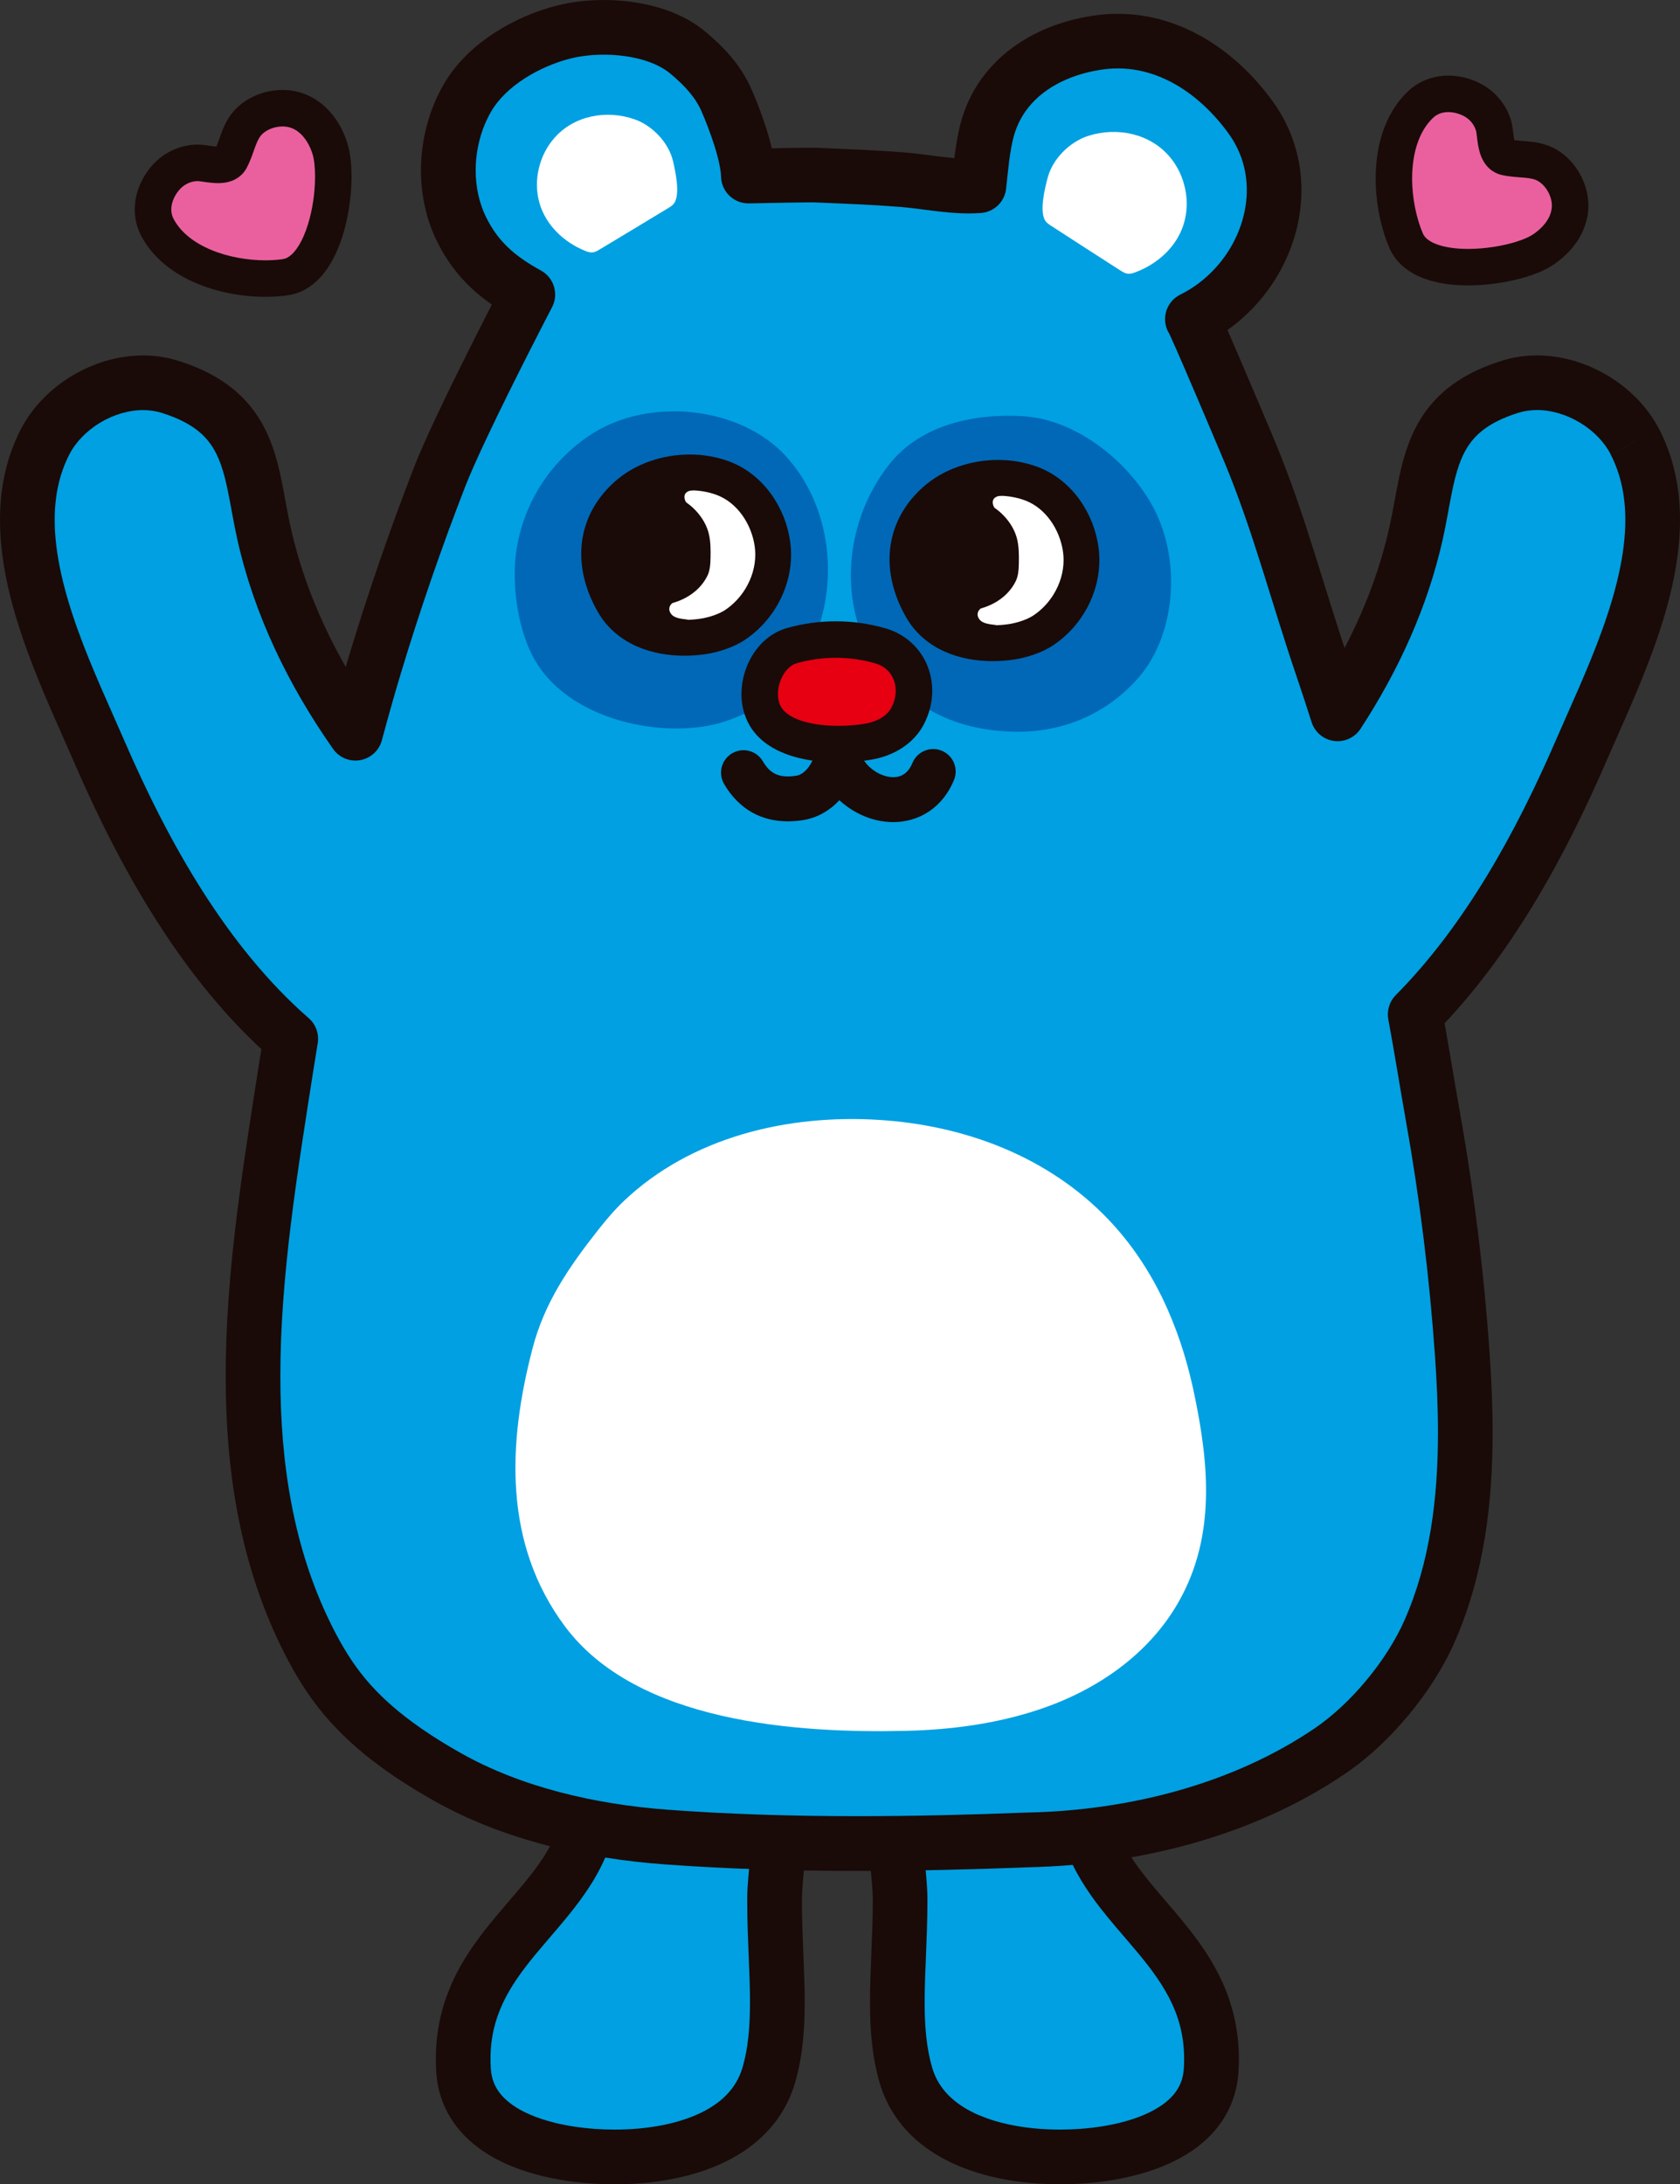 <?xml version="1.0" encoding="UTF-8"?>
<svg id="_レイヤー_2" data-name="レイヤー 2" xmlns="http://www.w3.org/2000/svg" width="146.505" height="190.426" viewBox="0 0 146.505 190.426">
  <rect x="0" y="0" width="146.505" height="190.426" fill="#333333" stroke="none"/>
  <defs>
    <style>
      .cls-1 {
        fill: #00a0e2;
      }

      .cls-1, .cls-2, .cls-3, .cls-4, .cls-5, .cls-6 {
        fill-rule: evenodd;
      }

      .cls-2 {
        fill: #fff;
      }

      .cls-3, .cls-7 {
        fill: #1a0b08;
      }

      .cls-4 {
        fill: #0068b7;
      }

      .cls-5 {
        fill: #ea609e;
      }

      .cls-6 {
        fill: #e60012;
      }
    </style>
  </defs>
  <g id="_レイヤー_1-2" data-name="レイヤー 1">
    <g>
      <path class="cls-1" d="M50.864,160.316c-2.542,6.969-11.047,10.413-10.44,20.164.33,5.312,6.371,7.14,11.246,7.492,5.841.423,13.618-.976,15.387-7.1,1.319-4.563.451-9.77.495-15.505.023-2.875,1.955-17.028,1.955-17.028,0,0-15.464-1.541-18.337-.08-.09,3.426.974,8.545-.307,12.058Z"/>
      <path class="cls-7" d="M50.864,160.316l-2.24-.816c-.491,1.347-1.296,2.614-2.314,3.922-.761.98-1.637,1.975-2.541,3.036-1.352,1.592-2.777,3.333-3.89,5.459-.555,1.062-1.027,2.221-1.356,3.484-.33,1.265-.516,2.631-.516,4.097,0,.369.012.746.036,1.132v-.003c.054.885.232,1.73.521,2.51.503,1.37,1.344,2.521,2.333,3.425,1.492,1.36,3.292,2.211,5.125,2.791,1.837.574,3.727.869,5.474.997.681.048,1.384.075,2.102.075,1.499,0,3.062-.115,4.615-.387,2.328-.411,4.649-1.166,6.669-2.513,1.007-.675,1.935-1.504,2.706-2.506.772-1.001,1.382-2.175,1.758-3.486.668-2.316.827-4.658.829-6.997-.003-2.883-.244-5.785-.241-8.731,0-.141,0-.279.002-.414v-.006c.002-.241.03-.749.083-1.379.092-1.111.255-2.643.446-4.297.286-2.482.638-5.248.918-7.39.14-1.071.262-1.986.348-2.634.087-.648.139-1.024.139-1.024.087-.641-.09-1.293-.491-1.801-.4-.507-.993-.832-1.635-.896-.015-.001-1.813-.181-4.309-.36-2.497-.18-5.683-.36-8.52-.361-1.348.001-2.615.041-3.734.15-.561.056-1.086.129-1.587.236-.504.111-.979.24-1.505.503-.78.397-1.279,1.186-1.302,2.061-.004.165-.007.332-.007.5.001,1.154.091,2.35.173,3.554.084,1.199.162,2.403.162,3.523.005,1.485-.15,2.81-.492,3.729l2.24.816,2.24.816c.637-1.766.776-3.593.78-5.362,0-1.335-.089-2.643-.173-3.854-.085-1.209-.163-2.324-.162-3.222,0-.128.002-.252.005-.371l-2.384-.065,1.082,2.125-.151-.296.136.304.015-.008-.151-.296.136.304.004-.003c.034-.015.226-.076.502-.126.42-.078,1.033-.147,1.749-.188.718-.042,1.543-.062,2.422-.062,2.637,0,5.747.174,8.178.349,1.216.088,2.265.175,3.007.241.371.033.666.06.867.079.1.01.177.017.229.022.052.006.075.008.075.008l.236-2.373-2.363-.323c0,.006-.485,3.55-.972,7.463-.244,1.958-.489,4.007-.676,5.761-.093.879-.172,1.682-.23,2.371-.057.695-.094,1.258-.099,1.736v-.006c-.001.158-.002.313-.002.464.002,3.195.244,6.125.241,8.731.002,2.117-.156,4.005-.641,5.674-.288.985-.758,1.749-1.411,2.424-.49.503-1.091.949-1.794,1.333-1.052.577-2.332,1.01-3.708,1.287-1.375.279-2.842.403-4.253.402-.6,0-1.19-.021-1.758-.063-1.107-.08-2.276-.245-3.379-.511-.827-.201-1.618-.458-2.318-.768-1.056-.465-1.887-1.048-2.426-1.683-.272-.318-.478-.65-.63-1.019-.152-.37-.252-.781-.284-1.28v-.003c-.018-.283-.026-.559-.026-.83.004-1.898.407-3.417,1.068-4.844.497-1.068,1.152-2.079,1.915-3.087,1.141-1.512,2.527-2.999,3.869-4.657,1.336-1.658,2.644-3.507,3.474-5.777l-2.24-.817Z"/>
      <path class="cls-1" d="M95.176,160.316c2.542,6.969,11.047,10.413,10.44,20.164-.331,5.312-6.371,7.14-11.246,7.492-5.841.423-13.618-.976-15.387-7.1-1.319-4.563-.451-9.77-.495-15.505-.023-2.875-1.955-17.028-1.955-17.028,0,0,15.464-1.541,18.337-.08.09,3.426-.973,8.545.307,12.058Z"/>
      <path class="cls-7" d="M95.176,160.316l-2.24.817c.737,2.017,1.855,3.705,3.03,5.216.884,1.135,1.806,2.179,2.673,3.199,1.304,1.529,2.475,3.001,3.295,4.575.411.788.739,1.601.969,2.48.228.88.36,1.826.36,2.894,0,.269-.008.547-.026.835v-.002c-.028.444-.111.818-.236,1.155-.218.587-.564,1.083-1.081,1.559-.768.71-1.948,1.326-3.33,1.756-1.379.434-2.939.687-4.391.791-.568.041-1.158.063-1.759.063-1.254.001-2.552-.097-3.791-.315-1.861-.323-3.574-.927-4.837-1.778-.635-.426-1.161-.908-1.581-1.453-.42-.548-.74-1.159-.955-1.899-.484-1.669-.643-3.556-.641-5.674-.003-2.605.238-5.537.241-8.731,0-.15-.001-.301-.002-.452v-.007c-.004-.478-.042-1.041-.099-1.736-.1-1.206-.267-2.767-.462-4.449-.583-5.039-1.416-11.138-1.417-11.147l-2.363.323.237,2.373s.023-.002.075-.008c.386-.037,2.211-.21,4.566-.375,2.353-.164,5.242-.316,7.715-.316,1.247,0,2.391.041,3.264.128.435.042.803.098,1.06.153.128.026.227.054.289.074l.061.021.005.003.135-.302-.149.294.014.008.135-.302-.149.294,1.081-2.125-2.383.063c.002.118.004.242.004.373.001.898-.077,2.013-.161,3.222-.084,1.211-.173,2.519-.174,3.854.006,1.769.144,3.597.782,5.363l2.24-.817,2.24-.816c-.342-.919-.497-2.245-.492-3.729,0-1.119.078-2.323.161-3.523.083-1.204.172-2.4.174-3.554,0-.166-.002-.332-.006-.498-.023-.875-.523-1.667-1.302-2.063-.527-.263-1.002-.393-1.506-.503-.75-.159-1.559-.247-2.453-.306-.891-.057-1.858-.08-2.867-.08-2.837.001-6.024.182-8.521.361-2.495.18-4.293.359-4.309.36-.643.064-1.235.389-1.635.896-.4.507-.578,1.16-.49,1.8,0,0,.03.218.082.609.185,1.368.647,4.836,1.064,8.264.209,1.714.406,3.417.551,4.835.073.708.132,1.345.172,1.868.041.52.063.938.064,1.148v-.007c.001.142.001.284.002.426.002,2.946-.238,5.848-.241,8.731.002,2.339.161,4.681.829,6.997.502,1.748,1.421,3.248,2.578,4.431.868.889,1.862,1.608,2.918,2.186,1.586.867,3.311,1.426,5.053,1.779,1.744.351,3.511.496,5.197.496.718,0,1.421-.026,2.103-.075,1.331-.097,2.745-.293,4.156-.634,1.058-.256,2.114-.593,3.13-1.042,1.52-.675,2.972-1.606,4.121-2.947.572-.668,1.059-1.44,1.413-2.3.355-.86.573-1.805.635-2.8v-.002c.023-.381.035-.756.035-1.127.004-2.607-.595-4.897-1.514-6.859-.687-1.474-1.542-2.77-2.435-3.95-1.342-1.769-2.768-3.295-3.962-4.777-1.2-1.482-2.153-2.899-2.704-4.413l-2.24.816Z"/>
      <path class="cls-1" d="M142.571,38.515c-1.877-3.64-6.731-6.08-10.86-4.8-7.284,2.259-6.994,7.26-8.223,12.776-1.249,5.608-3.664,10.879-6.842,15.75-.43-1.359-.873-2.714-1.334-4.063-2.153-6.307-3.723-12.471-6.269-18.636-.318-.771-4.957-11.764-5.061-11.713,6.427-3.186,9.437-11.578,5.078-17.592-3.165-4.365-8.03-7.403-13.55-6.488-4.312.694-8.2,3.131-9.407,7.506-.419,1.518-.571,3.391-.738,4.938-2.182.164-4.477-.353-6.66-.527-2.538-.202-5.083-.295-7.625-.402-.665-.028-5.819.094-5.82.082-.04-1.868-1.136-4.824-1.887-6.559-.749-1.732-1.982-3.023-3.399-4.207-2.707-2.263-7.508-2.609-10.773-1.8-3.153.782-6.704,2.802-8.405,5.694-2.005,3.409-2.304,7.966-.54,11.531,1.313,2.651,3.173,4.248,5.772,5.673,0,0-5.912,11.318-7.683,15.876-2.096,5.396-3.984,10.872-5.659,16.412-.598,1.977-1.154,3.964-1.692,5.956-3.74-5.333-6.584-11.173-7.978-17.433-1.229-5.516-.939-10.517-8.223-12.776-4.13-1.28-8.983,1.16-10.86,4.8-4.269,8.28,1.27,19.047,4.727,27.018,3.889,8.97,9.137,18.426,16.693,25.029-.139.86-.283,1.719-.417,2.58-2.48,15.988-5.692,34.151,1.695,49.314.83,1.703,1.775,3.357,2.937,4.854,2.486,3.205,5.883,5.583,9.413,7.581,5.724,3.24,12.585,4.781,19.114,5.262,10.49.773,21.131.653,31.635.247,9.174-.2,18.667-2.595,26.267-7.761,3.536-2.403,6.947-6.524,8.673-10.447,3.321-7.547,3.412-16.051,2.848-24.123-.488-6.969-1.347-13.913-2.572-20.792-.529-2.973-.988-5.92-1.535-8.843,6.36-6.418,10.944-14.854,14.433-22.901,3.457-7.971,8.996-18.738,4.727-27.018Z"/>
      <path class="cls-7" d="M142.571,38.515l2.12-1.093c-1.003-1.936-2.572-3.508-4.418-4.633-1.849-1.119-3.998-1.8-6.239-1.803-1.006,0-2.029.141-3.03.452-2.059.637-3.725,1.518-5.032,2.641-.979.839-1.74,1.807-2.309,2.813-.855,1.515-1.296,3.089-1.627,4.611-.329,1.527-.553,3.023-.876,4.468-1.176,5.28-3.46,10.289-6.512,14.968l1.997,1.302,2.273-.719c-.435-1.373-.883-2.745-1.351-4.114-2.117-6.187-3.696-12.407-6.322-18.775-.046-.111-.152-.362-.31-.739-.551-1.31-1.714-4.059-2.756-6.488-.521-1.215-1.011-2.349-1.383-3.189-.187-.423-.342-.768-.465-1.032-.063-.134-.115-.243-.176-.36-.032-.062-.062-.12-.132-.234-.039-.06-.079-.129-.203-.28-.068-.078-.148-.178-.347-.34-.102-.081-.236-.18-.46-.289-.221-.104-.551-.231-1.033-.235v2.384l1.059,2.137c2.589-1.285,4.69-3.262,6.154-5.592,1.462-2.332,2.298-5.031,2.3-7.803.004-2.65-.788-5.371-2.504-7.733-1.556-2.144-3.493-4.031-5.771-5.408-2.273-1.375-4.912-2.23-7.743-2.229-.775,0-1.563.064-2.357.196l.012-.002c-2.474.4-4.883,1.299-6.917,2.817-1.015.759-1.932,1.676-2.688,2.75-.756,1.073-1.348,2.304-1.722,3.659-.255.929-.409,1.873-.529,2.784-.118.908-.199,1.783-.281,2.532l2.371.257-.178-2.378c-.226.018-.461.025-.703.025-.787,0-1.664-.087-2.602-.204-.939-.117-1.937-.263-2.986-.347-2.606-.207-5.18-.301-7.715-.408-.143-.006-.266-.006-.435-.006-.678,0-1.941.023-3.107.045-.581.01-1.133.021-1.561.03-.214.004-.398.007-.537.009-.136.003-.242.004-.25.003v1.451l.034-1.45h-.034s0,1.45,0,1.45l.034-1.45-.052,2.239.139-2.235c-.056-.003-.071-.003-.086-.004l-.052,2.239.139-2.235-.147,2.361.329-2.342c-.118-.016-.149-.016-.182-.019l-.147,2.361.329-2.342-.33,2.356.457-2.335c-.057-.011-.096-.017-.127-.021l-.33,2.356.457-2.335-.458,2.339.633-2.298c-.079-.021-.132-.032-.176-.041l-.458,2.339.633-2.298-.634,2.298.875-2.218c-.107-.042-.182-.064-.241-.08l-.634,2.298.875-2.218-.875,2.218,1.196-2.062c-.139-.08-.24-.123-.321-.156l-.875,2.218,1.196-2.062-1.196,2.062,1.588-1.779c-.159-.14-.286-.222-.391-.283l-1.196,2.062,1.588-1.779-1.588,1.779,1.98-1.329c-.138-.204-.274-.345-.392-.451l-1.588,1.779,1.98-1.329-1.98,1.329,2.261-.757c-.076-.228-.178-.419-.281-.571l-1.98,1.329,2.261-.757-2.261.757,2.352.393c.067-.383.026-.811-.091-1.15l-2.261.757,2.352.393-2.352-.393,1.984,1.323c.151-.226.304-.545.368-.93l-2.352-.393,1.984,1.323c.27-.405.41-.886.4-1.373-.016-.686-.118-1.346-.257-2.013-.212-.996-.519-1.998-.847-2.937-.327-.938-.676-1.806-.978-2.506-.478-1.106-1.112-2.066-1.814-2.899-.703-.833-1.47-1.543-2.244-2.191-1.261-1.05-2.734-1.718-4.246-2.144-1.515-.425-3.085-.607-4.603-.608-1.41.001-2.775.158-4.027.468-1.837.457-3.729,1.248-5.466,2.366-1.731,1.12-3.32,2.571-4.421,4.434-1.343,2.29-2.028,4.933-2.03,7.585.001,2.121.444,4.261,1.409,6.213.768,1.556,1.746,2.873,2.896,3.964,1.149,1.095,2.45,1.965,3.866,2.741l1.146-2.091-2.114-1.104c-.004.008-1.487,2.846-3.196,6.266-.855,1.71-1.767,3.566-2.581,5.292-.816,1.73-1.531,3.317-2.014,4.558-2.119,5.452-4.027,10.988-5.719,16.585-.608,2.009-1.169,4.018-1.711,6.024l2.303.622,1.952-1.369c-3.598-5.13-6.291-10.689-7.603-16.582-.287-1.285-.496-2.61-.769-3.961-.206-1.012-.448-2.042-.813-3.073-.273-.772-.616-1.546-1.068-2.296-.674-1.125-1.601-2.188-2.801-3.07-1.2-.886-2.655-1.595-4.394-2.133-1-.311-2.023-.452-3.029-.452-2.241.003-4.39.685-6.239,1.803-1.845,1.124-3.415,2.697-4.417,4.633C.511,39.947-.003,42.657,0,45.328c.005,3.851,1.023,7.661,2.319,11.258,1.298,3.593,2.894,6.984,4.155,9.896,1.979,4.564,4.314,9.28,7.148,13.734,2.834,4.453,6.167,8.648,10.164,12.142l1.569-1.795-2.354-.382c-.139.853-.283,1.718-.419,2.597-1.326,8.566-2.9,17.89-2.903,27.196,0,4.014.295,8.027,1.043,11.975.749,3.947,1.952,7.828,3.767,11.552.876,1.797,1.897,3.597,3.196,5.272,2.788,3.586,6.463,6.119,10.122,8.194,3.077,1.741,6.415,3.003,9.825,3.897,3.411.893,6.898,1.418,10.288,1.667,5.602.413,11.233.573,16.851.573,5.038,0,10.064-.129,15.051-.322l-.092-2.383.052,2.384c4.776-.105,9.639-.779,14.323-2.109,4.684-1.33,9.191-3.318,13.232-6.065,1.995-1.358,3.871-3.13,5.511-5.103,1.635-1.975,3.031-4.148,4.004-6.354,2.584-5.879,3.311-12.165,3.313-18.273,0-2.358-.11-4.693-.269-6.977-.493-7.054-1.363-14.082-2.603-21.043-.524-2.94-.984-5.892-1.54-8.863l-2.343.438,1.694,1.678c3.346-3.377,6.186-7.242,8.638-11.281,2.451-4.04,4.514-8.256,6.29-12.35,1.26-2.912,2.856-6.303,4.155-9.896,1.294-3.596,2.313-7.407,2.319-11.258.002-2.672-.512-5.381-1.815-7.905l-2.12,1.092-2.119,1.093c.898,1.746,1.282,3.64,1.285,5.72.005,2.984-.832,6.319-2.035,9.638-1.198,3.322-2.741,6.615-4.045,9.619-1.713,3.953-3.687,7.977-5.99,11.773-2.303,3.794-4.934,7.357-7.949,10.398-.55.555-.794,1.349-.65,2.117.538,2.875.996,5.815,1.531,8.822,1.21,6.795,2.059,13.655,2.541,20.54.154,2.209.258,4.434.258,6.644.002,5.734-.7,11.339-2.909,16.352-.752,1.715-1.926,3.563-3.311,5.23-1.382,1.669-2.979,3.16-4.52,4.205-3.559,2.42-7.597,4.212-11.854,5.421-4.256,1.209-8.727,1.832-13.124,1.928h-.04c-4.946.193-9.911.319-14.867.319-5.527,0-11.041-.158-16.501-.56-3.14-.231-6.348-.717-9.431-1.525-3.083-.807-6.037-1.935-8.684-3.434-3.4-1.92-6.52-4.145-8.704-6.968-1.024-1.319-1.894-2.827-2.677-4.436-1.607-3.298-2.688-6.762-3.368-10.352-.681-3.59-.96-7.306-.96-11.087-.003-8.767,1.509-17.864,2.846-26.465.131-.843.273-1.696.414-2.563.132-.81-.166-1.638-.784-2.177-3.559-3.11-6.628-6.943-9.279-11.112-2.652-4.168-4.885-8.664-6.796-13.071-1.304-3.004-2.847-6.297-4.045-9.619-1.202-3.319-2.04-6.653-2.034-9.638.002-2.08.386-3.973,1.284-5.72.53-1.036,1.486-2.036,2.654-2.741,1.166-.711,2.519-1.116,3.764-1.112.561,0,1.103.078,1.617.237,1.582.492,2.612,1.084,3.338,1.705.545.47.936.965,1.267,1.546.492.865.832,1.952,1.115,3.27.286,1.313.514,2.839.882,4.496,1.477,6.627,4.471,12.748,8.353,18.283.532.759,1.451,1.14,2.365.979.913-.16,1.648-.832,1.889-1.727.534-1.978,1.084-3.941,1.672-5.887,1.658-5.482,3.526-10.901,5.6-16.239.403-1.038,1.091-2.575,1.882-4.249,1.188-2.517,2.614-5.371,3.74-7.589.564-1.109,1.052-2.06,1.399-2.732.174-.337.312-.603.407-.786.095-.182.145-.278.145-.278.599-1.148.169-2.574-.967-3.195-1.182-.648-2.111-1.289-2.87-2.012-.757-.726-1.366-1.534-1.911-2.628-.604-1.218-.914-2.641-.913-4.097-.003-1.818.488-3.67,1.372-5.167.6-1.029,1.637-2.035,2.896-2.843,1.253-.811,2.713-1.421,4.028-1.744.819-.205,1.833-.329,2.879-.328,1.127-.001,2.294.143,3.314.43,1.023.285,1.888.717,2.476,1.212.643.538,1.201,1.064,1.656,1.605.456.543.813,1.094,1.084,1.719.348.803.784,1.915,1.123,2.996.17.54.314,1.073.414,1.542.1.468.15.877.155,1.126l2.384-.052-1.984-1.323c-.142.212-.285.504-.355.858-.072.349-.057.747.035,1.081.09.334.238.6.38.793.142.193.278.322.394.42.232.191.392.268.513.328.236.108.346.131.435.155.162.04.222.045.275.053.091.011.124.013.154.015.089.005.101.004.127.005h.055c.085,0,.18-.002.329-.004.509-.009,1.52-.029,2.545-.049,1.021-.019,2.066-.035,2.58-.035.069,0,.128.001.17.001h.051s.013,0,.013,0h.002c2.55.107,5.066.201,7.536.397.841.066,1.776.2,2.775.325,1,.124,2.067.24,3.193.241.348,0,.701-.012,1.06-.038,1.149-.087,2.068-.977,2.192-2.122.087-.798.165-1.634.269-2.428.103-.793.234-1.544.398-2.133.231-.832.578-1.547,1.024-2.183.67-.951,1.577-1.733,2.684-2.344,1.103-.61,2.403-1.039,3.779-1.26l.012-.002c.537-.089,1.061-.132,1.575-.132,1.871.002,3.632.552,5.279,1.543,1.642.989,3.146,2.429,4.373,4.124,1.107,1.534,1.593,3.206,1.597,4.934.002,1.799-.554,3.65-1.57,5.267-1.014,1.617-2.477,2.984-4.233,3.854-.994.493-1.515,1.601-1.262,2.68.253,1.08,1.213,1.84,2.322,1.84v-2.382l-.684,2.282c.182.054.411.099.684.1v-2.382l-.684,2.282.682-2.278-1.388,1.931c.144.1.342.234.706.348l.682-2.278-1.388,1.931,1.376-1.913-1.809,1.51c.076.084.159.199.433.403l1.376-1.913-1.809,1.51,1.744-1.456-1.876,1.282c.028.04.063.091.132.174l1.744-1.456-1.876,1.282,1.627-1.112-1.711.979c.013.023.032.056.084.133l1.627-1.112-1.711.979.885-.507-.903.475.018.031.885-.507-.903.475.007.013c.019.039.066.135.124.262.224.483.628,1.405,1.101,2.496.709,1.64,1.58,3.684,2.299,5.378.359.847.68,1.608.925,2.187.243.577.413.983.457,1.091,2.467,5.962,4.027,12.071,6.217,18.496.454,1.33.891,2.667,1.317,4.012.277.877,1.039,1.518,1.951,1.643.912.124,1.817-.29,2.32-1.06,3.305-5.067,5.849-10.598,7.172-16.535.327-1.473.543-2.841.789-4.05.183-.907.383-1.722.634-2.43.188-.533.403-1.004.658-1.428.386-.636.852-1.176,1.547-1.692.696-.513,1.64-1.002,2.974-1.416.514-.159,1.055-.237,1.617-.237,1.245-.004,2.599.402,3.765,1.112,1.168.705,2.124,1.705,2.653,2.742l2.119-1.093Z"/>
      <path class="cls-2" d="M104.046,121.057c-1.204-5.478-3.48-10.653-7.393-14.75-5.236-5.481-12.511-8.202-19.982-8.675-7.961-.505-16.374,1.473-22.276,7.077-.814.773-1.538,1.634-2.234,2.516-2.527,3.204-4.671,6.325-5.708,10.278-2.184,8.329-2.568,17.073,2.82,24.292,6.263,8.389,20.224,9.32,29.744,9.097,3.937-.093,7.904-.62,11.647-1.876,4.945-1.658,9.484-4.744,12.105-9.341,3.275-5.745,2.662-12.09,1.342-18.312-.022-.101-.044-.204-.066-.305Z"/>
      <path class="cls-4" d="M80.962,61.829c-.996-.579-2.011-1.169-2.842-1.99-5.389-5.325-4.905-13.999-.499-19.443,2.778-3.434,7.482-4.383,11.689-4.103,4.406.293,8.782,3.686,11.009,7.487,2.821,4.818,2.192,11.426-.879,15.113-2.309,2.771-6.061,4.982-10.914,4.898-2.668-.046-5.228-.601-7.564-1.961Z"/>
      <path class="cls-4" d="M66.07,61.602c7.111-4.428,8.198-15.626,2.409-21.89-3.917-4.238-11.79-5.159-16.893-1.865-3.414,2.203-5.818,5.758-6.517,9.9-.48,2.843-.001,6.689,1.3,9.291,2.987,5.973,11.934,7.49,16.845,5.858,1.032-.344,1.992-.756,2.856-1.294Z"/>
      <path class="cls-2" d="M66.33,52.149c-.562.917-1.319,1.719-2.221,2.323-.784.524-1.906.882-2.837,1.016-2.853.411-6.237-.221-7.785-2.927-1.886-3.296-1.706-6.833,1.146-9.395,2.186-1.963,5.678-2.493,8.397-1.486l.071.027c2.359.908,3.923,3.275,4.262,5.725.228,1.647-.175,3.316-1.032,4.716Z"/>
      <path class="cls-7" d="M66.33,52.149l-1.331-.816c-.447.731-1.052,1.369-1.759,1.843-.241.163-.609.34-1.006.476-.397.138-.825.24-1.185.291-.445.064-.905.099-1.364.099-1.041.001-2.066-.182-2.901-.555-.841-.378-1.487-.91-1.943-1.7-.699-1.222-1.033-2.42-1.032-3.508,0-.725.144-1.407.441-2.062.299-.654.757-1.287,1.426-1.889.56-.503,1.255-.903,2.027-1.174.771-.271,1.615-.412,2.445-.411.823,0,1.63.138,2.341.402l.541-1.464-.56,1.457.071.027h-.001c.86.33,1.607.941,2.182,1.74.575.795.962,1.773,1.095,2.743.032.232.048.466.048.702,0,1.03-.309,2.075-.866,2.985h0s1.331.815,1.331.815l1.331.814c.839-1.372,1.324-2.964,1.324-4.613,0-.375-.025-.752-.077-1.13-.207-1.48-.772-2.911-1.654-4.139-.881-1.225-2.095-2.251-3.594-2.829h-.001l-.071-.027-.018-.007c-1.092-.404-2.257-.595-3.424-.595-1.178,0-2.36.195-3.479.588-1.118.393-2.176.986-3.078,1.796-.959.859-1.693,1.848-2.18,2.916-.487,1.068-.724,2.211-.723,3.357,0,1.727.524,3.449,1.444,5.058.812,1.426,2.05,2.414,3.384,3.002,1.339.593,2.779.823,4.169.824.615,0,1.221-.046,1.81-.131.571-.082,1.17-.226,1.763-.432.593-.207,1.178-.471,1.72-.831,1.098-.736,2.007-1.703,2.683-2.805h.001s-1.331-.815-1.331-.815Z"/>
      <path class="cls-3" d="M57.341,52.789c-1.583.095-3.198-.4-4.224-1.489-.567-.602-1.065-1.301-1.267-2.104-.307-1.224.112-2.521.729-3.623.263-.469.566-.921.948-1.3,1.16-1.149,3.534-1.511,5.077-1.069,1.502.43,2.894,1.874,3.226,3.405.143.657.145,1.336.132,2.008-.012.548-.038,1.115-.284,1.605-.808,1.602-2.552,2.46-4.337,2.566Z"/>
      <path class="cls-3" d="M56.883,42.866c.052-.169.198-.288.341-.389.428-.3.916-.536,1.436-.589.752-.077,1.628.284,2.179.784-.183.051-.375.053-.562.085-.908.154-.626,1.001-.115,1.433-.616.046-1.236.166-1.847.078-.612-.088-1.237-.446-1.416-1.037-.035-.118-.052-.247-.016-.365Z"/>
      <path class="cls-3" d="M57.099,52.213c.628.311,1.389.005,2.063.133-.592.074-1.063.642-.624,1.194.307.386.983.413,1.432.476-.003.054-.004.107-.007.161-.795.305-1.644.502-2.495.456-.851-.048-1.704-.357-2.309-.957-.327-.323-.584-.794-.443-1.231.14-.434.637-.67,1.094-.657.456.014.881.221,1.29.424Z"/>
      <path class="cls-2" d="M93.217,52.621c-.562.918-1.319,1.719-2.221,2.323-.784.524-1.906.882-2.838,1.016-2.853.412-6.237-.221-7.784-2.926-1.886-3.297-1.707-6.833,1.146-9.395,2.186-1.964,5.678-2.493,8.397-1.486l.07.026c2.359.908,3.923,3.275,4.262,5.726.229,1.646-.175,3.315-1.032,4.715Z"/>
      <path class="cls-7" d="M93.217,52.621l-1.331-.815c-.446.73-1.051,1.368-1.758,1.841-.242.163-.61.341-1.006.477-.397.138-.826.24-1.185.291-.445.064-.907.099-1.366.099-1.04.001-2.065-.182-2.901-.555-.84-.378-1.486-.911-1.941-1.699-.7-1.223-1.034-2.42-1.033-3.509.001-.725.143-1.407.441-2.062.299-.654.756-1.287,1.426-1.889.559-.503,1.255-.902,2.026-1.173.771-.272,1.615-.412,2.445-.411.823,0,1.63.138,2.341.402l-.009-.003.069.026-.009-.004c.86.331,1.607.941,2.182,1.74.575.795.962,1.773,1.095,2.744.032.232.048.467.048.702.001,1.029-.308,2.075-.866,2.984l1.331.815,1.331.815c.839-1.372,1.324-2.964,1.325-4.613,0-.375-.025-.752-.077-1.13-.207-1.48-.772-2.912-1.654-4.139-.881-1.224-2.095-2.251-3.594-2.829l-.009-.004-.071-.026-.009-.003c-1.093-.404-2.257-.596-3.425-.596-1.178,0-2.36.196-3.48.588-1.118.393-2.175.985-3.078,1.796-.958.859-1.693,1.848-2.179,2.916-.488,1.068-.724,2.211-.723,3.356,0,1.728.524,3.449,1.444,5.058.812,1.426,2.049,2.414,3.383,3.002,1.338.593,2.777.823,4.168.824.615,0,1.222-.046,1.811-.131.571-.083,1.17-.227,1.763-.432.593-.207,1.178-.472,1.72-.832,1.097-.735,2.007-1.7,2.683-2.805l-1.33-.815Z"/>
      <path class="cls-3" d="M84.228,53.261c-1.583.095-3.198-.401-4.224-1.488-.568-.603-1.065-1.302-1.267-2.104-.308-1.225.112-2.522.729-3.623.263-.469.565-.921.947-1.3,1.16-1.149,3.534-1.51,5.077-1.069,1.503.429,2.895,1.874,3.227,3.405.142.657.145,1.335.131,2.008-.011.548-.037,1.115-.284,1.605-.807,1.603-2.55,2.46-4.336,2.566Z"/>
      <path class="cls-3" d="M83.77,43.338c.051-.169.197-.288.341-.389.427-.301.914-.535,1.434-.588.751-.077,1.628.284,2.179.784-.183.049-.375.052-.561.084-.909.154-.627,1.001-.115,1.432-.616.046-1.236.166-1.847.078-.611-.088-1.237-.445-1.416-1.037-.036-.118-.052-.247-.016-.365Z"/>
      <path class="cls-3" d="M83.985,52.685c.629.311,1.39.006,2.063.134-.591.074-1.063.642-.624,1.193.307.386.984.414,1.432.477-.003.053-.005.107-.007.161-.796.304-1.645.502-2.495.455-.851-.047-1.705-.357-2.31-.956-.327-.323-.584-.793-.443-1.231.141-.434.637-.67,1.094-.657.457.014.881.221,1.29.424Z"/>
      <path class="cls-2" d="M98.12,23.807c.073.028.148.048.226.057.224.025.445-.045.656-.124,1.911-.709,3.579-2.181,4.21-4.162.633-1.99.155-4.284-1.187-5.885-1.722-2.054-4.591-2.642-7.09-1.859-1.617.507-3.135,1.99-3.573,3.661-.234.89-.771,3.004-.173,3.798.123.164.298.278.47.39,2.008,1.303,4.021,2.601,6.036,3.892.136.087.275.174.424.231Z"/>
      <path class="cls-2" d="M51.876,21.956c-.072.025-.145.042-.222.049-.218.018-.432-.056-.635-.139-1.839-.746-3.42-2.228-3.976-4.174-.559-1.954-.026-4.175,1.326-5.693,1.736-1.949,4.546-2.438,6.956-1.602,1.559.54,2.992,2.029,3.371,3.669.201.871.663,2.945.058,3.701-.125.155-.299.262-.469.366-1.993,1.21-3.99,2.414-5.989,3.612-.134.08-.272.162-.419.213Z"/>
      <path class="cls-7" d="M63.145,68.347c.626,1.078,1.467,1.94,2.455,2.488.986.552,2.071.771,3.103.768.441,0,.876-.039,1.304-.103h.002c.707-.108,1.361-.361,1.925-.703.849-.516,1.499-1.216,1.989-1.974.488-.761.821-1.588,1.009-2.432.233-1.056-.432-2.1-1.488-2.334-1.055-.234-2.1.431-2.336,1.486-.04.179-.053.343-.053.488.003.365.07.598.13.797.111.343.238.585.368.823.197.35.408.662.602.931.098.135.19.256.275.364.087.11.158.198.25.299l-.002-.003c.687.76,1.501,1.36,2.385,1.777.885.415,1.845.651,2.829.651,1.056.003,2.151-.283,3.1-.914.951-.626,1.721-1.585,2.198-2.749.413-1-.061-2.145-1.06-2.559-.999-.413-2.145.062-2.558,1.062-.226.536-.484.805-.743.981-.261.171-.559.261-.937.263-.348,0-.755-.088-1.161-.279-.407-.191-.809-.483-1.148-.859l-.002-.002-.276.25.279-.247-.003-.003-.276.25.279-.247-.015-.018c-.039-.047-.124-.155-.214-.278-.136-.185-.292-.419-.38-.578l-.051-.096-.015-.033-.023.01.024-.01h-.001l-.023.01.024-.01-.658.255.684-.165c-.015-.06-.024-.083-.026-.09l-.658.255.684-.165-1.351.326h1.388c-.002-.17-.023-.266-.037-.326l-1.351.326h1.388-1.676l1.635.365c.031-.142.041-.264.041-.365h-1.676l1.635.365c.113-.511.021-1.036-.259-1.477-.281-.442-.717-.748-1.228-.861-.511-.113-1.035-.02-1.477.261-.441.281-.746.718-.86,1.229-.113.533-.386,1.097-.708,1.471-.161.189-.331.332-.492.43-.164.099-.317.155-.489.182h.002c-.261.039-.501.058-.716.058-.513-.003-.877-.097-1.196-.273-.317-.18-.637-.461-.981-1.043-.545-.934-1.745-1.249-2.679-.702-.934.545-1.248,1.745-.702,2.678h0Z"/>
      <path class="cls-6" d="M72.057,64.834c1.488.094,2.936-.022,3.917-.226,1.283-.266,2.543-.988,3.17-2.18,1.318-2.504.228-5.37-2.361-6.122-2.51-.728-5.213-.735-7.732-.019-2.352.668-3.539,4.055-2.304,6.157,1.018,1.733,3.501,2.276,5.31,2.391Z"/>
      <path class="cls-7" d="M72.057,64.834l-.099,1.588c.393.024.781.036,1.16.036,1.199-.002,2.295-.11,3.179-.292.82-.17,1.636-.483,2.38-.969.742-.486,1.417-1.158,1.875-2.028.498-.945.744-1.958.744-2.946.001-1.212-.37-2.391-1.075-3.36-.701-.971-1.745-1.724-2.995-2.084-1.413-.41-2.878-.615-4.342-.615-1.438,0-2.877.197-4.269.593-.649.184-1.229.503-1.721.9-.739.597-1.285,1.362-1.659,2.191-.372.832-.575,1.737-.576,2.658,0,.925.209,1.882.716,2.745.379.646.888,1.164,1.436,1.565.826.603,1.739.964,2.626,1.205.887.238,1.757.352,2.52.401l.101-1.588.101-1.589c-.793-.048-1.732-.201-2.493-.489-.381-.143-.714-.317-.973-.507-.261-.191-.445-.392-.575-.611-.172-.292-.276-.684-.276-1.132-.004-.59.191-1.257.512-1.757.159-.251.345-.461.538-.616.194-.155.39-.257.593-.316,1.104-.313,2.252-.471,3.399-.471,1.168,0,2.336.163,3.455.488.589.174,1.007.489,1.307.898.297.409.468.923.468,1.491,0,.463-.113.961-.378,1.464-.17.323-.438.608-.803.848-.363.239-.819.42-1.282.516-.606.127-1.539.226-2.533.225-.316,0-.638-.008-.961-.03l-.1,1.589Z"/>
      <path class="cls-5" d="M28.973,17.096c-.347,3.173-1.639,6.72-4.09,7.071-3.606.517-9.147-.622-11.135-4.306-.771-1.429-.359-3.09.622-4.276.696-.843,1.688-1.348,2.784-1.39.787-.031,2.483.586,2.958-.309.548-1.03.687-2.265,1.481-3.16.882-.994,2.393-1.457,3.697-1.24,1.806.3,3.005,1.854,3.507,3.542.283.95.351,2.461.176,4.069Z"/>
      <path class="cls-7" d="M28.973,17.096l-1.582-.172c-.153,1.437-.542,2.969-1.093,4.046-.272.54-.58.958-.865,1.217-.29.261-.523.366-.776.405-.458.066-.971.102-1.51.102-1.53.003-3.277-.295-4.747-.914-.736-.308-1.402-.692-1.953-1.141-.552-.45-.988-.957-1.3-1.534-.147-.275-.209-.544-.21-.842,0-.263.054-.55.167-.837.112-.287.281-.573.491-.827.428-.511.977-.786,1.618-.814h.005s-.007-.159-.007-.159v.159h.007s-.007-.159-.007-.159v.159c.011-.001.089.003.198.017.164.019.399.057.669.093.272.035.58.069.928.071.357-.003.765-.031,1.234-.209.231-.09.477-.224.703-.415.227-.189.429-.436.571-.707v-.002c.369-.7.552-1.337.737-1.826.18-.496.347-.821.53-1.025h-.001c.186-.21.465-.407.798-.545.332-.138.713-.214,1.061-.213.136,0,.266.011.385.031h.002c.513.088.936.336,1.335.761.392.421.719,1.024.908,1.666.055.182.11.455.147.782.037.326.059.707.058,1.119,0,.481-.029,1.005-.086,1.542l1.582.172,1.581.172c.071-.647.105-1.281.105-1.886,0-.519-.025-1.015-.079-1.483-.054-.469-.135-.908-.259-1.326-.312-1.046-.836-2.064-1.621-2.916-.779-.85-1.858-1.528-3.15-1.741h.002c-.304-.051-.609-.074-.911-.074-.781.001-1.556.155-2.281.455-.723.302-1.405.751-1.958,1.373h-.001c-.609.693-.909,1.432-1.134,2.035-.221.61-.381,1.105-.56,1.435h0s.7.371.7.371l-.51-.607c-.075.063-.148.153-.19.235l.7.372-.51-.607.373.445-.143-.572c-.017.003-.115.031-.23.128l.373.445-.143-.572.025.102-.021-.104h-.004s.025.104.025.104l-.021-.104-.031.004-.093.003c-.159.001-.431-.029-.733-.074-.153-.021-.314-.045-.486-.067-.175-.02-.357-.039-.575-.039-.041,0-.084.001-.127.003h.006c-1.551.055-2.984.789-3.95,1.965-.417.506-.76,1.076-1.003,1.698-.242.621-.385,1.294-.385,1.995-.002.783.186,1.601.593,2.354.534.989,1.263,1.817,2.093,2.49,1.246,1.012,2.713,1.691,4.215,2.13,1.504.439,3.048.637,4.492.638.68,0,1.337-.045,1.962-.134.972-.137,1.821-.606,2.473-1.209.494-.453.895-.979,1.235-1.545.508-.85.881-1.791,1.163-2.765.281-.973.467-1.979.574-2.955l-1.581-.172Z"/>
      <path class="cls-5" d="M130.514,23.093c-3.152.492-6.913.167-7.891-2.108-1.437-3.347-1.781-8.993,1.259-11.872,1.179-1.117,2.89-1.151,4.29-.513.996.454,1.742,1.279,2.067,2.327.235.751.08,2.55,1.069,2.776,1.136.261,2.365.074,3.436.607,1.189.593,2.03,1.931,2.16,3.246.181,1.822-1.007,3.385-2.506,4.31-.844.519-2.286.978-3.883,1.228Z"/>
      <path class="cls-7" d="M130.514,23.093l-.245-1.573c-.731.115-1.5.18-2.238.18-1.071.003-2.076-.145-2.771-.414-.349-.132-.617-.29-.803-.446-.187-.159-.295-.305-.373-.483-.55-1.27-.942-3.058-.939-4.792,0-1.072.145-2.124.452-3.035.306-.914.761-1.677,1.378-2.262.184-.174.377-.29.597-.372.218-.08.464-.124.731-.124.386,0,.815.094,1.209.274.605.282,1.013.739,1.207,1.352h0s.002,0,.002,0h-.002.002-.002c.012.033.046.248.076.516.025.204.053.445.098.708.072.395.162.846.43,1.353.135.251.326.521.603.76.274.239.642.432,1.026.518.772.173,1.435.185,1.956.235.526.045.882.121,1.126.246.3.147.616.432.855.8.241.365.396.803.431,1.178.007.07.01.141.01.21-.001.468-.153.919-.462,1.377-.307.453-.776.886-1.308,1.214h.002c-.257.16-.729.371-1.305.552-.578.184-1.266.345-1.99.458l.246,1.572.246,1.572c.874-.136,1.706-.329,2.46-.567.754-.241,1.426-.518,2.013-.877h.002c.865-.537,1.659-1.243,2.265-2.131.604-.882,1.015-1.971,1.015-3.168,0-.172-.009-.346-.026-.522-.095-.94-.426-1.828-.935-2.609-.511-.778-1.21-1.46-2.099-1.905-.827-.409-1.62-.506-2.261-.567-.646-.054-1.166-.079-1.531-.167l-.176.771.492-.619c-.083-.068-.211-.13-.316-.153l-.176.771.492-.619-.382.479.516-.337c-.018-.027-.06-.083-.134-.142l-.382.479.516-.337-.191.125.203-.105-.012-.02-.191.125.203-.105-.004-.009c-.012-.029-.042-.12-.067-.247-.04-.193-.072-.459-.107-.75-.018-.146-.037-.299-.064-.464-.028-.165-.061-.339-.124-.544h0c-.457-1.482-1.541-2.674-2.927-3.301-.784-.356-1.643-.56-2.528-.561-.61,0-1.233.099-1.835.322-.602.223-1.181.572-1.68,1.045-1.063,1.006-1.772,2.255-2.208,3.563-.437,1.311-.615,2.69-.615,4.044.004,2.195.461,4.324,1.197,6.048.285.669.734,1.234,1.252,1.666.783.652,1.702,1.033,2.654,1.272.955.237,1.959.33,2.965.33.922,0,1.845-.079,2.728-.217l-.246-1.572Z"/>
    </g>
  </g>
</svg>